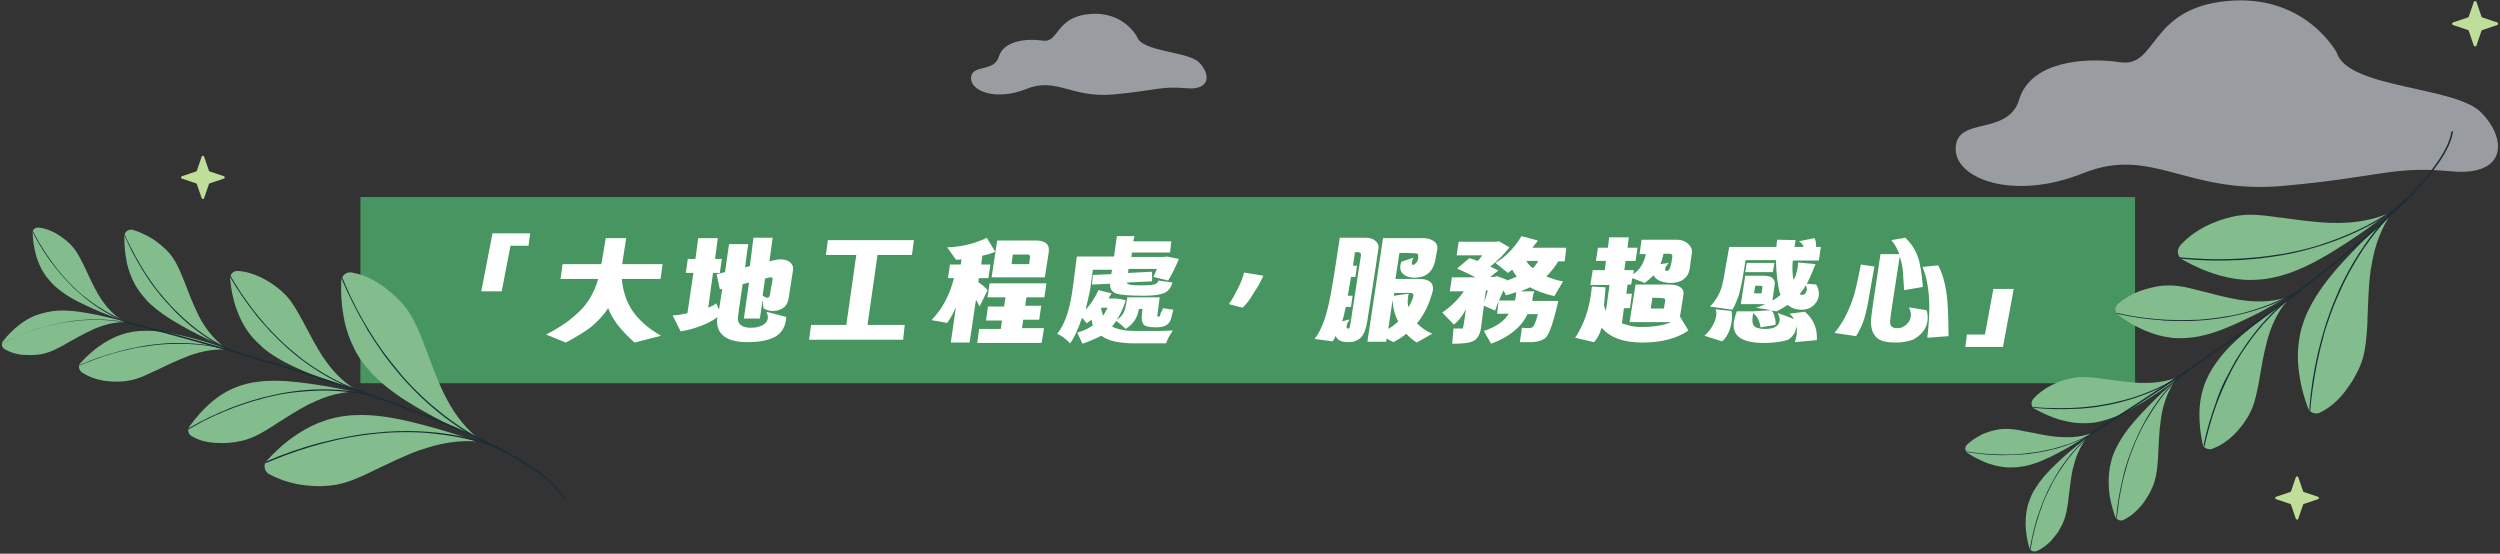 <svg width="1034" height="229" viewBox="0 0 1034 229" fill="none" xmlns="http://www.w3.org/2000/svg">
<rect x="0" y="0" width="1034" height="229" fill="#333333" stroke="none"/>
<path d="M1026.66 7.2L1032.85 9.273C1033.35 9.471 1033.35 10.162 1032.85 10.36L1026.66 12.434C1026.46 12.532 1026.36 12.631 1026.36 12.73L1024.26 18.853C1024.06 19.346 1023.37 19.346 1023.17 18.853L1021.07 12.73C1020.97 12.532 1020.87 12.434 1020.77 12.434L1014.58 10.36C1014.08 10.162 1014.08 9.471 1014.58 9.273L1020.77 7.2C1020.97 7.101 1021.07 7.002 1021.07 6.903L1023.17 0.78C1023.37 0.287 1024.06 0.287 1024.26 0.78L1026.36 6.903C1026.36 7.002 1026.46 7.101 1026.66 7.2Z" fill="#BFDE9A"/>
<path d="M86.713 70.903L92.604 72.878C93.103 73.076 93.103 73.668 92.604 73.866L86.713 75.841C86.513 75.94 86.413 76.038 86.413 76.137L84.416 81.964C84.216 82.458 83.617 82.458 83.418 81.964L81.421 76.137C81.321 75.94 81.221 75.841 81.121 75.841L75.23 73.866C74.731 73.668 74.731 73.076 75.23 72.878L81.121 70.903C81.321 70.805 81.421 70.706 81.421 70.607L83.418 64.781C83.617 64.287 84.216 64.287 84.416 64.781L86.413 70.607C86.413 70.706 86.513 70.805 86.713 70.903Z" fill="#BFDE9A"/>
<path d="M952.857 203.493L958.748 205.468C959.247 205.666 959.247 206.258 958.748 206.456L952.857 208.431C952.657 208.53 952.558 208.628 952.558 208.727L950.561 214.554C950.361 215.047 949.762 215.047 949.562 214.554L947.565 208.727C947.465 208.53 947.365 208.431 947.266 208.431L941.374 206.456C940.875 206.258 940.875 205.666 941.374 205.468L947.266 203.493C947.465 203.394 947.565 203.296 947.565 203.197L949.562 197.37C949.762 196.877 950.361 196.877 950.561 197.37L952.558 203.197C952.558 203.296 952.657 203.394 952.857 203.493Z" fill="#BFDE9A"/>
<rect width="734" height="77" transform="translate(149.062 81.5)" fill="#479560"/>
<g clip-path="url(#clip0_593_225)">
<path d="M207.504 120.496H199.062L203.697 96.5H219.257L218.595 101.63H211.146L207.504 120.496Z" fill="white"/>
<path d="M233.991 141.678L225.88 138.368C230.68 135.886 234.488 133.403 237.302 130.921C240.281 128.439 242.433 125.956 243.923 123.474C245.413 120.991 246.572 118.344 247.399 115.365H231.839L232.667 109.241H248.724L250.545 98.484H258.987L257.332 109.241H274.051L273.223 115.365H257.166C257.663 120.495 259.152 124.963 261.635 128.604C264.119 132.245 267.926 135.72 273.388 138.865L262.463 141.678C259.484 139.03 257.166 136.548 255.345 134.231C253.69 131.914 252.366 129.763 251.538 127.446C250.048 129.763 247.896 132.245 245.248 134.562C242.599 136.879 238.626 139.196 233.991 141.678Z" fill="white"/>
<path d="M309.143 141.514C300.866 141.514 296.562 138.535 296.562 132.743C296.562 132.412 296.562 131.915 296.727 131.088C295.238 132.412 292.755 133.736 289.609 134.894C286.464 136.053 283.816 136.715 281.498 137.046L278.188 130.426C279.843 130.426 281.829 130.095 284.312 129.598L286.795 112.884H283.65L284.478 107.091H287.623L288.782 98.486H296.893L295.734 107.091H298.548L297.721 112.884H294.907L292.92 127.282C294.41 126.62 295.569 126.123 296.231 125.461L297.39 128.109L298.714 119.503L297.721 119.669L296.396 113.38L299.873 112.553L301.528 100.968H309.474L308.149 110.567L310.136 110.07L311.626 98.32H319.571L318.247 108.084C320.399 107.588 321.723 107.257 322.551 107.257C324.206 107.257 325.696 107.588 326.689 108.415C327.517 109.077 328.014 109.905 328.014 110.898V111.56L326.193 123.31C325.862 125.13 325.2 126.454 324.041 127.282C322.882 128.109 321.392 128.606 319.902 128.606C318.247 128.606 316.923 128.275 315.764 127.447L315.433 123.972L314.274 131.75H307.653L309.805 116.856L307.156 117.517C305.832 126.454 305.17 131.088 305.17 131.584C305.17 134.232 306.991 135.556 310.632 135.556C312.619 135.556 314.109 135.225 315.598 134.398C316.923 133.57 317.585 132.577 317.585 131.253C317.585 130.591 317.419 129.764 316.923 128.937L325.2 131.088C325.034 134.563 323.71 137.211 321.061 139.032C318.247 140.687 314.44 141.514 309.143 141.514ZM317.419 123.144C317.916 123.144 318.247 122.813 318.413 121.986C319.24 117.517 319.571 115.201 319.571 115.201C319.571 114.87 319.24 114.704 318.744 114.704H318.413L316.426 115.201L315.433 122.317C316.261 122.813 316.923 123.144 317.419 123.144Z" fill="white"/>
<path d="M373.536 140.52H334.635L335.463 134.397H350.03L354.168 105.436H341.588L342.415 99.312H378.005L377.178 105.436H362.942L358.803 134.397H374.198L373.536 140.52Z" fill="white"/>
<path d="M401.016 141.679H393.236L395.388 126.951C394.394 129.267 393.236 131.584 391.746 133.57L385.29 132.412C387.608 129.929 389.594 127.282 391.084 124.303C392.574 121.489 393.732 118.345 394.56 115.035H392.077L392.905 109.408H397.374L397.705 107.257C396.878 107.422 396.05 107.422 395.388 107.422L391.746 102.292H392.077C393.401 102.292 395.057 102.127 397.043 101.796C399.195 101.465 401.347 100.968 403.333 100.306C405.32 99.644 406.975 98.982 408.134 98.32L411.61 104.113C410.617 104.609 408.796 105.271 406.313 105.767L405.816 109.408H409.624L408.796 115.035H404.823L404.658 116.69C405.816 117.517 407.141 118.51 408.465 120L405.154 126.785C404.658 125.792 404.161 124.799 403.664 123.972L401.016 141.679ZM430.812 141.845H404.161L404.989 136.053H413.928L414.424 132.577H407.803L408.631 126.785H415.252L415.914 122.979H408.465L409.293 117.187H432.799L431.971 122.979H424.522L424.025 126.454H430.647L429.819 132.246H423.198L422.701 135.722H431.805L430.812 141.845ZM432.137 114.704H410.12L412.438 99.479H428.329C430.15 99.479 431.64 99.81 432.468 100.472C433.461 101.134 433.792 102.127 433.792 103.12C433.957 103.616 433.295 107.422 432.137 114.704ZM425.681 109.077L426.012 106.264V106.098C426.012 105.767 425.846 105.602 425.681 105.437C425.515 105.271 425.184 105.271 424.687 105.271H418.894L418.397 109.243H425.681V109.077Z" fill="white"/>
<path d="M447.695 142.178L445.543 137.544C448.026 136.882 450.178 135.889 451.999 134.565C451.834 134.234 451.668 133.572 451.503 132.248C450.841 132.579 450.178 133.241 449.516 133.738C449.516 133.738 448.854 132.91 447.53 131.421C445.874 136.22 444.219 139.861 442.564 142.012C441.074 140.357 439.419 139.033 437.267 138.04C440.081 134.565 442.067 129.269 443.226 122.153C443.557 120.498 444.219 115.037 445.378 106.1H460.773L461.931 97.66H469.215L468.718 99.812H484.444L483.948 104.445H468.222L467.891 106.266H481.299L482.623 106.1L487.589 107.093C486.1 110.734 484.61 113.713 483.12 116.03L476.995 114.54C477.326 114.044 477.823 112.886 478.485 111.231H466.732L466.566 112.886L476.498 112.389V116.361L466.07 116.857C466.07 117.685 467.725 118.016 471.201 118.016C474.843 118.016 476.995 117.85 477.823 117.519C478.485 117.188 478.981 116.692 479.147 116.03L484.941 116.857C484.279 119.009 483.285 120.333 481.63 121.16C480.14 121.822 477.326 122.319 473.519 122.319C466.897 122.319 462.759 121.988 461.104 121.16C459.779 120.498 459.117 119.34 459.117 117.519V117.354L451.668 117.685L451.999 113.713L459.614 113.382L459.945 111.562H451.999C451.337 116.361 451.006 119.34 450.675 120.829L449.02 128.111C451.006 125.959 452.827 123.312 454.317 120.002L459.779 121.326C459.117 122.319 458.621 122.981 458.621 123.477H461.931L465.573 124.139C464.414 128.276 462.428 131.917 459.945 135.062C461.435 135.889 463.421 136.386 465.904 136.717C466.897 136.882 470.208 136.882 475.671 136.882C477.823 136.882 480.968 136.882 485.106 136.717C483.948 138.371 482.954 140.026 482.292 142.012H469.38C462.925 142.012 458.455 141.019 455.475 138.868C453.158 140.026 450.675 141.185 447.695 142.178ZM456.303 130.593L458.124 127.283H455.475C455.475 127.614 455.475 127.945 455.475 127.945C455.807 129.435 456.138 130.262 456.303 130.593ZM465.573 136.055C464.249 134.731 462.925 133.572 461.435 132.579C462.925 131.752 464.083 130.593 464.745 129.269C465.242 128.276 465.739 126.29 466.235 122.981H479.644L478.65 130.759C478.65 130.924 478.816 130.924 479.313 130.924C479.644 130.924 479.809 130.759 479.809 130.428C479.975 129.766 480.14 129.104 480.471 128.773C480.802 127.945 480.968 127.614 480.968 127.449L485.272 128.111C484.61 130.759 484.279 132.414 483.782 133.076C482.954 134.565 481.133 135.393 478.154 135.393C475.505 135.393 473.684 135.062 473.022 134.234C472.526 133.572 472.195 132.745 472.195 131.586C472.195 131.09 472.36 129.766 472.526 127.78H471.036C470.539 131.421 468.553 134.234 465.573 136.055Z" fill="white"/>
<path d="M513.91 127.282L508.282 125.793C509.772 123.641 510.931 121.49 512.09 119.173C513.248 116.856 514.076 114.705 514.573 112.719L522.518 114.043C521.691 116.029 520.366 118.511 518.545 121.159C516.89 123.972 515.4 125.958 513.91 127.282Z" fill="white"/>
<path d="M557.776 141.514C554.796 141.514 552.975 140.687 552.478 138.866C552.147 139.528 551.816 140.356 551.154 141.183L543.705 140.19C545.526 137.873 547.181 134.563 548.506 129.929C549.83 125.461 550.989 118.841 552.313 110.236L554.134 98.32H564.563C566.383 98.32 567.708 98.651 568.701 99.479C569.694 100.306 570.191 101.134 570.191 102.292C570.191 102.458 568.701 112.553 565.556 132.577C565.059 135.722 564.231 138.039 563.073 139.363C561.914 140.687 560.093 141.514 557.776 141.514ZM557.776 135.887C557.941 135.887 558.107 135.887 558.107 135.722C558.107 135.722 558.272 135.391 558.272 135.06C558.438 134.729 558.438 134.232 558.603 133.57L558.934 131.419L562.907 105.437V105.271C562.907 104.94 562.742 104.775 562.576 104.609C562.245 104.444 562.079 104.278 561.583 104.278H560.424L559.596 109.905H561.252L560.59 114.539H558.769C558.272 117.187 557.941 119.834 557.445 122.317H559.431L558.769 126.951H556.617C556.12 129.433 555.624 131.419 555.127 132.908L558.272 132.081C557.279 133.405 556.948 134.398 556.948 135.06C556.782 135.556 557.113 135.887 557.776 135.887ZM576.316 141.514L573.501 140.025L573.336 141.348H565.556L572.012 98.486H588.565C590.22 98.486 591.71 98.817 592.869 99.644C594.028 100.306 594.524 101.299 594.524 102.623C594.524 102.954 594.193 104.444 593.697 107.257C593.2 110.07 592.041 112.056 590.552 113.215C589.062 114.373 587.075 114.87 585.089 114.87C583.434 114.87 581.944 114.539 580.785 113.711C579.626 112.884 579.13 111.891 579.13 110.567C579.13 109.739 579.295 109.077 579.626 108.25L584.592 106.595C584.096 107.588 583.93 108.415 583.93 108.912C583.93 109.243 584.096 109.574 584.427 109.574C584.758 109.574 585.254 109.243 585.751 108.746C586.248 108.25 586.413 107.588 586.579 106.595V105.602C586.579 105.271 586.413 105.106 586.248 104.94C586.082 104.775 583.599 104.609 578.799 104.609L577.143 115.366H587.241C588.896 115.366 590.22 115.697 591.214 116.359C592.207 117.021 592.704 118.014 592.704 119.172C592.704 119.503 592.704 120 592.538 120.496C591.214 125.627 589.062 130.095 586.082 133.736C587.903 135.556 590.055 137.046 592.372 138.039L585.917 141.679C584.261 140.521 582.771 139.363 581.613 138.039C580.288 139.197 578.467 140.356 576.316 141.514ZM574.164 136.053C575.653 135.225 576.978 134.232 578.302 132.908C576.812 130.26 576.15 127.282 575.984 124.137L574.164 136.053ZM582.606 127.116C583.93 124.634 584.592 122.979 584.592 122.151C584.592 121.489 584.096 121.158 583.268 121.158H576.647L576.481 122.317L582.606 121.489C582.44 122.482 582.275 123.31 582.275 123.972C582.109 124.965 582.275 125.958 582.606 127.116Z" fill="white"/>
<path d="M616.708 142.178L613.729 136.882C618.695 135.227 622.171 132.91 623.992 129.766H619.192L619.854 124.47C619.026 126.621 618.529 127.945 618.364 128.442L613.729 126.456L612.57 135.393C612.239 138.206 611.08 140.192 609.425 141.019C607.935 141.847 604.955 142.178 600.652 142.178L601.148 135.889C601.314 135.889 602.638 135.889 604.955 135.889C605.121 135.889 605.618 133.241 606.28 127.945C604.79 130.759 603.135 132.91 601.314 134.234L596.513 129.269C600.155 126.787 603.135 123.808 605.452 120.498H599.658L600.486 114.706H610.253C608.432 113.713 605.949 112.555 602.638 111.065L607.77 106.762C609.425 107.259 610.253 107.59 610.253 107.59C610.584 107.755 610.915 107.755 611.08 107.921C611.411 107.755 611.742 107.424 612.073 106.928C612.405 106.431 612.736 106.1 613.067 105.604H602.472L603.3 99.977H618.86L620.019 99.812L624.323 102.294C622.171 105.107 619.523 107.755 616.377 110.238L618.033 111.065L619.688 111.893L616.377 114.54H618.033L619.192 114.209L623.164 115.699L622.999 116.03C623.826 115.864 625.316 115.368 627.303 114.375C626.972 114.044 626.31 113.051 625.482 111.562L623.661 112.886L618.529 108.748C622.668 106.266 626.31 102.625 629.289 97.66L636.076 99.481C635.911 99.812 635.579 100.143 635.248 100.639L635.083 100.805C634.586 101.301 634.09 101.963 633.924 102.459H647.829L647.167 108.086H644.518C643.194 110.238 641.539 112.389 639.552 114.375C642.366 115.368 644.684 116.195 646.505 116.361L642.863 122.484C638.559 121.491 635.248 120.167 632.765 118.843C631.607 119.34 630.282 120.002 628.958 120.498H634.586C634.255 121.16 633.924 122.484 633.759 124.47H644.518C642.532 133.241 640.711 138.371 639.387 139.53C638.559 140.523 637.069 141.019 635.248 141.35C634.421 141.516 632.931 141.516 631.11 141.516H628.627L629.455 135.558C630.282 135.558 631.11 135.724 632.103 135.724C632.931 135.724 633.593 135.558 633.924 135.227C634.586 134.731 635.248 132.91 636.076 129.931H631.772C629.289 135.227 624.323 139.364 616.708 142.178ZM613.894 124.967C614.391 123.477 614.888 121.988 615.384 120.167H614.557L613.894 124.967ZM626.641 124.139C626.806 123.643 626.972 122.484 627.137 120.829C625.647 121.326 624.323 121.822 622.833 122.153C622.502 121.326 622.171 120.664 621.84 120.167C620.681 122.484 620.185 123.808 620.019 124.305H626.641V124.139ZM634.09 110.9C634.421 110.569 635.248 109.576 636.242 107.921H631.276C631.938 109.079 632.765 110.072 634.09 110.9Z" fill="white"/>
<path d="M679.444 141.681C675.471 141.681 672.161 141.184 669.347 140.191C666.532 139.199 664.215 137.544 662.394 135.558C661.732 138.04 660.739 140.026 659.249 141.515L651.469 139.695C653.29 137.047 654.779 133.903 655.938 130.593C657.097 127.283 657.925 123.311 658.421 118.512L664.049 118.843C663.884 120.332 663.884 121.822 663.718 122.98C663.553 124.139 663.553 125.297 663.387 126.29C663.553 127.118 663.884 127.779 664.215 128.607L665.705 117.85H657.759L658.752 111.727H663.718L664.215 107.92H660.077L660.904 102.459H665.043L665.539 98.156H673.651L673.154 102.459H677.292L676.465 107.92H672.326L671.83 111.727H675.802L675.471 113.382C676.796 112.554 677.954 111.396 678.782 110.072C679.61 108.748 680.272 107.093 680.769 105.107H678.12L678.948 99.149H693.68C695.336 99.149 696.825 99.646 697.984 100.639C699.143 101.632 699.805 102.79 699.805 103.949V104.445L698.812 111.396C698.481 113.216 697.653 114.54 696.329 115.533C695.005 116.526 693.184 117.022 691.032 117.022C689.376 117.022 687.887 116.691 686.562 116.195C685.403 115.699 684.41 114.871 683.914 113.878C682.755 115.037 681.596 116.029 680.272 117.022L675.14 115.037L674.644 117.684H673.154L672.657 121.491H674.975L674.147 127.449H671.664L670.836 133.737C672.161 134.234 673.65 134.565 674.975 134.896C676.465 135.227 677.789 135.227 679.113 135.227C684.079 135.227 688.052 134.565 691.197 133.241H673.982L676.465 117.684H690.37C692.356 117.684 693.846 118.015 694.839 118.677C695.832 119.339 696.329 120.167 696.329 121.325C696.329 121.656 695.832 124.801 694.839 130.924L698.315 136.716C696.163 138.206 693.349 139.529 690.204 140.357C687.224 141.184 683.583 141.681 679.444 141.681ZM688.218 127.614L688.714 124.304V124.139C688.714 123.808 688.549 123.642 688.383 123.477C688.218 123.311 686.397 123.146 683.417 123.146L682.755 127.614H688.218ZM689.376 112.058C689.873 112.058 690.204 111.727 690.535 111.23C690.866 110.734 691.032 109.741 691.363 108.251L691.694 105.934C691.694 105.272 691.363 104.941 690.535 104.941H688.052C687.555 106.762 687.224 108.251 686.728 109.244L690.204 108.748C689.707 109.244 689.376 109.741 689.045 110.237C688.714 110.734 688.714 111.065 688.714 111.396C688.714 111.561 688.714 111.727 688.88 111.892C689.045 112.058 689.211 112.058 689.376 112.058Z" fill="white"/>
<path d="M712.222 141.182L704.938 138.865C706.262 137.706 707.421 136.382 708.414 134.562C709.407 132.741 709.904 131.086 709.904 129.597C709.904 129.101 709.738 128.439 709.573 127.942L716.029 128.604C716.36 129.101 716.36 129.928 716.36 130.921C716.36 132.741 716.029 134.727 715.201 136.879C714.373 138.865 713.38 140.354 712.222 141.182ZM729.437 141.844C721.16 141.844 717.022 139.361 717.022 134.562C717.022 133.072 717.519 131.086 718.346 128.77H725.133L732.748 128.273L726.292 127.28C727.451 126.949 728.775 126.453 730.099 125.791H720.002L721.823 114.041H729.437C731.093 114.041 732.251 114.372 732.913 114.868C733.741 115.53 734.072 116.192 734.072 117.185C734.072 117.351 733.741 119.667 733.079 124.301C734.403 123.639 735.396 122.812 736.39 121.984C735.728 120.164 735.396 117.847 735.065 115.365C734.734 112.717 734.569 110.234 734.569 107.586H721.988L720.995 113.544C720.498 116.854 719.836 119.502 719.34 121.488C718.843 123.474 717.85 125.625 716.525 128.108L707.255 126.784C708.745 125.294 709.738 123.805 710.566 122.315C711.394 120.826 711.89 119.502 712.222 118.178C712.553 116.854 713.049 114.868 713.38 112.386L715.201 102.125H722.816H734.734C734.734 101.132 734.9 100.139 735.065 99.146L742.68 99.312L742.183 102.125H745.991C745.66 101.132 744.998 100.305 744.004 99.808L750.46 98.484C750.957 99.312 751.122 100.305 751.122 101.132V102.125H753.109L752.281 107.752H741.521C741.356 109.076 741.356 110.069 741.356 110.731C741.356 112.717 741.521 114.372 741.852 115.861C743.011 113.544 743.673 111.062 743.673 108.579L750.957 109.241C750.626 110.069 750.129 110.896 749.798 111.889C748.97 114.041 748.143 115.861 747.315 117.351L751.122 117.682C751.95 118.84 752.281 120.164 752.281 121.488C752.281 123.308 751.619 124.798 750.295 126.122C748.97 127.446 747.149 128.108 744.832 128.108C744.004 128.108 743.011 127.942 742.018 127.611C741.025 127.28 740.197 126.784 739.369 126.122C738.045 126.949 736.555 127.942 734.734 128.77L732.748 128.439C733.244 128.935 733.576 129.763 733.907 130.756C734.238 131.914 734.403 132.741 734.403 133.569C734.403 133.9 734.403 134.065 734.238 134.396L728.113 135.389C728.113 134.562 727.782 133.403 727.285 132.245C726.789 131.086 725.961 130.094 725.133 129.597C724.802 131.086 724.802 132.079 724.802 132.576C724.802 133.9 725.133 134.727 725.961 135.224C726.789 135.72 728.113 136.051 729.934 136.051C732.086 136.051 733.576 135.72 734.569 135.058C735.562 134.396 736.059 133.403 736.059 132.245C736.059 131.252 735.728 130.425 735.231 129.432L742.018 131.914C741.521 131.086 740.859 130.259 740.031 129.763L746.487 128.935C749.798 131.748 751.453 135.224 751.453 139.361C751.453 139.858 751.453 140.354 751.453 140.685L742.349 141.513C742.846 140.023 743.177 138.534 743.177 136.879C743.177 136.382 743.177 135.72 743.011 134.727C742.846 137.21 741.687 139.03 739.866 140.354C737.88 141.182 734.403 141.844 729.437 141.844ZM733.245 112.551H721.823L722.485 108.745H733.907L733.245 112.551ZM728.61 121.322L728.941 118.675C728.941 118.509 728.941 118.344 728.775 118.344C728.61 118.344 728.444 118.178 728.278 118.178H725.961L725.464 121.322H728.61ZM745.329 121.984C745.825 121.984 746.322 121.819 746.653 121.322C746.984 120.826 747.315 120.329 747.315 119.667C747.315 119.171 747.149 118.509 746.818 118.013C746.156 119.336 745.329 120.495 744.335 121.653C744.666 121.819 744.998 121.984 745.329 121.984Z" fill="white"/>
<path d="M767.674 139.032L758.735 137.708C761.052 134.894 762.873 131.915 764.198 128.937C765.522 125.958 766.681 122.979 767.343 120.165C768.005 117.352 768.833 113.711 769.66 109.408L775.288 110.236C774.957 111.725 774.626 114.042 773.964 117.517C773.136 122.317 772.474 126.289 771.647 129.598C770.984 132.743 769.66 135.887 767.674 139.032ZM784.393 141.679C782.075 141.679 780.089 141.514 778.599 141.017C777.109 140.521 775.951 139.694 775.123 138.37C774.295 137.046 773.799 135.225 773.799 132.908C773.799 131.584 775.123 122.317 777.771 105.106H785.552C784.724 102.789 783.565 100.803 782.241 99.313L788.035 98.32C789.855 100.141 791.345 101.961 792.173 103.782C793.166 105.767 793.828 107.753 794.159 109.905C794.656 112.056 794.987 115.035 795.318 118.676L787.538 120C787.372 116.856 787.207 114.208 787.041 112.222C786.876 110.07 786.379 108.084 785.717 106.098C783.069 122.979 781.744 131.915 781.744 132.743C781.744 133.901 781.91 134.729 782.406 135.06C782.903 135.556 783.565 135.722 784.724 135.722C785.717 135.722 786.545 135.556 787.372 135.06C788.2 134.563 788.862 133.901 789.524 133.074C790.021 132.246 790.352 131.253 790.352 130.26C790.352 129.267 790.021 128.109 789.524 127.116L796.808 128.275C797.139 129.267 797.305 130.26 797.305 131.419C797.305 133.239 796.808 135.06 795.649 136.715C794.49 138.37 793.001 139.528 791.18 140.521C789.028 141.183 786.876 141.679 784.393 141.679ZM797.139 139.694C797.636 135.225 797.967 131.253 797.967 127.447C797.967 120.496 796.974 114.704 795.153 110.401L801.608 109.739C802.933 112.056 803.76 114.704 804.423 117.683C805.085 120.662 805.416 123.641 805.581 126.62C805.747 129.598 805.912 133.405 805.912 138.039V139.032L797.139 139.694Z" fill="white"/>
<path d="M828.426 143.5H812.865L813.527 138.37H820.977L824.453 119.504H832.895L828.426 143.5Z" fill="white"/>
</g>
<g opacity="0.6">
<path d="M966.474 21.786C966.474 21.786 953.574 -2.644 921.074 0.422C888.574 3.488 892.374 28.017 876.974 25.742C861.474 23.467 839.774 25.742 835.174 41.072C830.574 56.402 809.574 47.995 808.874 60.952C808.074 74.007 832.874 83.205 861.574 71.633C890.274 60.16 904.174 80.535 944.474 76.875C984.774 73.216 989.774 68.567 1013.57 70.842C1037.37 73.117 1036.87 56.996 1025.97 46.314C1015.07 35.632 971.174 36.621 966.474 21.786Z" fill="#DEE3EB"/>
</g>
<path d="M123.142 200.276C123.341 200.276 123.541 200.375 123.741 200.375C125.538 200.671 127.335 200.868 129.133 200.967C130.231 201.066 131.329 201.066 132.527 201.066C132.727 201.066 133.027 201.066 133.226 201.066C135.423 200.967 137.52 200.77 139.617 200.375C144.01 199.486 148.104 197.708 152.098 195.832C152.697 195.536 153.296 195.239 153.895 194.943C154.195 194.844 154.494 194.647 154.894 194.449C160.985 191.585 167.075 188.524 173.366 186.253C173.566 186.154 173.765 186.055 173.965 186.055C174.065 186.055 174.264 185.956 174.364 185.956C181.454 183.488 188.643 182.105 196.131 182.5C196.431 182.5 196.83 182.5 197.13 182.599C196.032 182.204 194.833 181.809 193.735 181.414C186.346 178.846 178.857 176.674 171.269 174.797C163.181 172.822 154.794 171.242 146.506 171.736C146.207 171.736 145.907 171.736 145.608 171.736C143.311 171.933 141.015 172.23 138.718 172.723C137.52 173.02 136.322 173.316 135.124 173.711C134.924 173.81 134.724 173.81 134.524 173.908C130.63 175.192 126.836 177.069 123.341 179.34C123.142 179.439 122.942 179.636 122.742 179.735C118.249 182.698 114.155 186.352 110.461 190.4C110.261 190.598 110.061 190.894 109.862 191.19C109.762 191.388 109.662 191.684 109.562 191.882C109.163 193.264 109.662 194.844 110.86 195.832C110.96 195.832 110.96 195.931 111.06 195.931C111.16 196.029 111.26 196.029 111.359 196.128C115.054 198.103 119.048 199.486 123.142 200.276Z" fill="#83BD8E"/>
<path d="M109.86 191.585C112.456 190.499 115.053 189.413 117.748 188.425C118.148 188.228 118.647 188.129 119.046 187.931C125.836 185.463 132.526 183.487 139.216 182.006C139.615 181.907 140.015 181.809 140.414 181.71C143.41 181.117 146.405 180.525 149.401 180.13C149.7 180.13 149.9 180.031 150.199 180.031C152.097 179.735 153.994 179.537 155.891 179.34C159.785 178.945 163.579 178.747 167.374 178.747C167.673 178.747 167.973 178.747 168.272 178.747C171.967 178.747 175.761 178.945 179.355 179.34C179.555 179.34 179.855 179.34 180.054 179.438C185.546 180.031 190.938 180.92 196.13 182.302C199.425 183.092 202.62 184.08 205.716 185.265C205.815 185.265 206.015 185.265 206.115 185.067C206.115 184.969 206.115 184.771 205.915 184.672C202.021 183.29 197.927 182.105 193.734 181.117C182.95 178.648 171.567 177.76 159.885 178.55C159.485 178.55 159.186 178.55 158.786 178.648C157.788 178.747 156.789 178.846 155.691 178.945C152.097 179.241 148.502 179.735 144.907 180.426C144.708 180.426 144.408 180.525 144.208 180.525C140.514 181.216 136.82 182.006 133.025 182.994C132.726 183.092 132.426 183.191 132.127 183.191C124.738 185.166 117.349 187.734 109.96 190.894C109.96 191.092 109.86 191.388 109.86 191.585Z" fill="#1A2D36"/>
<path d="M157.089 117.518C157.289 117.616 157.388 117.715 157.588 117.814C159.086 118.801 160.484 119.986 161.882 121.171C162.68 121.863 163.579 122.653 164.378 123.443C164.578 123.64 164.677 123.739 164.877 123.937C166.375 125.418 167.773 127.097 168.971 128.874C171.467 132.528 173.165 136.676 174.762 140.725C174.962 141.318 175.261 142.009 175.461 142.601C175.561 142.898 175.661 143.293 175.861 143.589C178.257 149.909 180.454 156.229 183.349 162.254C183.449 162.451 183.549 162.649 183.649 162.846C183.749 162.945 183.749 163.044 183.848 163.241C187.143 169.956 191.337 175.882 197.028 180.721C197.328 180.918 197.528 181.116 197.827 181.412C196.729 180.918 195.631 180.424 194.532 179.931C187.443 176.672 180.454 173.117 173.764 169.265C166.574 165.117 159.485 160.476 153.794 154.452C153.594 154.254 153.394 154.057 153.195 153.761C151.597 152.082 150.199 150.205 148.901 148.329C148.202 147.341 147.603 146.255 147.004 145.169C146.904 144.971 146.804 144.774 146.705 144.576C144.807 140.922 143.41 137.071 142.511 133.022C142.411 132.825 142.411 132.627 142.411 132.331C141.313 127.097 140.913 121.665 141.113 116.234C141.113 115.937 141.213 115.542 141.313 115.246C141.413 115.049 141.512 114.752 141.612 114.555C142.311 113.271 143.709 112.481 145.307 112.679C145.406 112.679 145.406 112.679 145.506 112.679C145.606 112.679 145.706 112.679 145.806 112.777C149.7 113.469 153.594 115.147 157.089 117.518Z" fill="#83BD8E"/>
<path d="M141.412 114.457C142.51 117.025 143.608 119.592 144.806 122.16C145.006 122.555 145.206 123.049 145.406 123.444C148.501 129.863 151.996 135.887 155.79 141.615C155.99 141.911 156.189 142.306 156.489 142.602C158.186 145.17 159.984 147.54 161.881 149.91C162.08 150.108 162.18 150.305 162.38 150.503C163.578 151.984 164.776 153.465 165.975 154.947C168.471 157.909 171.167 160.674 173.863 163.242C174.062 163.439 174.262 163.637 174.462 163.834C177.158 166.402 179.953 168.772 182.849 171.044C183.049 171.241 183.248 171.34 183.448 171.537C187.841 174.895 192.335 177.956 197.028 180.623C199.923 182.302 202.919 183.783 205.914 185.067C206.014 185.166 206.114 185.264 206.014 185.462C205.914 185.561 205.814 185.659 205.615 185.561C201.82 183.882 198.026 181.907 194.432 179.734C185.046 174.105 176.159 166.896 168.271 158.304C168.071 158.008 167.772 157.81 167.572 157.514C166.873 156.724 166.174 156.033 165.575 155.243C163.279 152.576 160.982 149.713 158.785 146.75C158.685 146.552 158.486 146.355 158.386 146.157C156.189 143.096 154.092 139.936 152.095 136.677C151.896 136.381 151.796 136.183 151.696 135.887C147.802 129.369 144.307 122.456 141.212 115.148C141.212 114.951 141.312 114.753 141.412 114.457Z" fill="#1A2D36"/>
<path d="M89.294 183.188C89.494 183.188 89.594 183.188 89.793 183.188C91.291 183.287 92.689 183.287 94.187 183.188C95.085 183.089 95.984 182.991 96.883 182.892C97.082 182.892 97.282 182.793 97.482 182.793C99.179 182.497 100.877 182.201 102.474 181.608C105.869 180.522 108.964 178.645 111.96 176.769C112.459 176.473 112.858 176.177 113.358 175.88C113.557 175.782 113.857 175.584 114.057 175.386C118.65 172.523 123.143 169.56 127.936 167.091C128.135 166.992 128.235 166.894 128.435 166.894C128.535 166.894 128.635 166.795 128.735 166.795C134.126 164.128 139.618 162.351 145.609 162.055C145.909 162.055 146.108 162.055 146.408 162.055C145.509 161.857 144.511 161.66 143.612 161.462C137.521 160.08 131.331 159.092 125.14 158.302C118.55 157.512 111.76 157.018 105.27 158.104C105.07 158.104 104.771 158.203 104.571 158.203C102.774 158.499 100.976 158.993 99.179 159.586C98.281 159.882 97.382 160.277 96.383 160.672C96.184 160.771 96.084 160.771 95.884 160.87C92.889 162.252 90.093 164.128 87.597 166.202C87.497 166.301 87.297 166.4 87.197 166.597C83.902 169.362 81.007 172.72 78.51 176.177C78.311 176.374 78.211 176.67 78.111 176.868C78.011 177.065 78.011 177.263 77.911 177.46C77.712 178.645 78.211 179.83 79.309 180.423C79.309 180.423 79.409 180.522 79.509 180.522C79.609 180.522 79.709 180.62 79.709 180.62C82.604 182.299 85.899 182.991 89.294 183.188Z" fill="#83BD8E"/>
<path d="M77.81 177.658C79.807 176.572 81.704 175.485 83.701 174.399C84 174.202 84.4 174.103 84.699 173.905C89.791 171.338 94.984 169.165 100.176 167.388C100.475 167.289 100.775 167.19 101.074 167.091C103.371 166.301 105.767 165.61 108.064 165.017C108.264 164.919 108.463 164.919 108.663 164.82C110.161 164.425 111.658 164.03 113.156 163.734C116.152 163.042 119.247 162.549 122.242 162.252C122.442 162.252 122.742 162.153 122.941 162.153C125.937 161.857 128.832 161.66 131.828 161.561C132.028 161.561 132.227 161.561 132.427 161.561C136.82 161.462 141.214 161.758 145.507 162.351C148.203 162.746 150.799 163.141 153.395 163.734C153.495 163.734 153.595 163.734 153.695 163.536C153.695 163.437 153.695 163.339 153.495 163.24C150.3 162.45 146.905 161.956 143.51 161.561C134.724 160.573 125.637 160.968 116.451 162.647C116.152 162.746 115.852 162.746 115.553 162.845C114.754 163.042 113.955 163.141 113.156 163.339C110.36 163.931 107.565 164.622 104.669 165.511C104.469 165.61 104.27 165.61 104.07 165.709C101.174 166.597 98.279 167.585 95.483 168.671C95.283 168.77 95.084 168.869 94.784 168.968C89.192 171.239 83.501 173.905 77.909 177.164C77.909 177.263 77.909 177.461 77.81 177.658Z" fill="#1A2D36"/>
<path d="M107.965 114.752C108.065 114.851 108.265 114.851 108.365 114.95C109.663 115.641 110.961 116.332 112.159 117.122C112.858 117.616 113.657 118.11 114.356 118.702C114.455 118.801 114.655 118.9 114.755 118.999C116.153 120.085 117.351 121.171 118.549 122.455C120.946 125.122 122.643 128.183 124.341 131.244C124.64 131.738 124.84 132.232 125.139 132.627C125.239 132.824 125.439 133.121 125.539 133.417C128.035 138.157 130.531 142.897 133.427 147.44C133.527 147.539 133.627 147.736 133.726 147.835C133.826 147.934 133.826 148.033 133.926 148.131C137.221 153.069 141.215 157.316 146.208 160.575C146.407 160.673 146.707 160.871 146.906 160.97C146.008 160.673 145.009 160.377 144.111 160.18C138.12 158.303 132.328 156.229 126.537 153.859C120.446 151.292 114.256 148.329 109.163 144.181C108.964 144.083 108.764 143.885 108.664 143.687C107.266 142.502 105.968 141.219 104.67 139.836C104.071 139.046 103.372 138.355 102.873 137.565C102.773 137.466 102.673 137.268 102.573 137.17C100.676 134.503 99.179 131.541 98.08 128.479C97.98 128.282 97.98 128.183 97.88 127.985C96.383 123.936 95.584 119.69 95.185 115.345C95.185 115.049 95.185 114.851 95.185 114.555C95.185 114.357 95.284 114.16 95.384 113.962C95.784 112.876 96.882 112.086 98.08 112.086C98.18 112.086 98.18 112.086 98.28 112.086C98.38 112.086 98.48 112.086 98.579 112.086C101.675 112.283 104.97 113.271 107.965 114.752Z" fill="#83BD8E"/>
<path d="M95.283 113.961C96.381 115.936 97.579 117.812 98.777 119.689C98.977 119.985 99.177 120.281 99.376 120.676C102.572 125.416 105.867 129.86 109.461 133.909C109.661 134.107 109.861 134.403 110.06 134.601C111.658 136.378 113.355 138.156 115.053 139.835C115.153 140.032 115.352 140.131 115.552 140.328C116.65 141.415 117.749 142.402 118.847 143.39C121.144 145.464 123.54 147.34 125.936 149.216C126.136 149.315 126.336 149.513 126.535 149.611C128.932 151.389 131.428 152.969 133.924 154.45C134.124 154.549 134.224 154.648 134.424 154.747C138.218 157.018 142.112 158.894 146.106 160.475C148.602 161.462 151.098 162.351 153.595 163.141C153.694 163.141 153.794 163.338 153.794 163.437C153.794 163.536 153.595 163.635 153.495 163.536C150.3 162.647 147.104 161.462 144.009 160.079C135.921 156.623 128.133 151.784 121.044 145.859C120.844 145.661 120.644 145.464 120.345 145.266C119.746 144.772 119.147 144.18 118.548 143.686C116.451 141.81 114.354 139.736 112.357 137.662C112.257 137.563 112.057 137.366 111.958 137.267C109.961 135.095 107.964 132.823 105.967 130.453C105.867 130.255 105.667 130.058 105.567 129.861C101.773 125.12 98.278 119.985 95.083 114.455C95.083 114.356 95.183 114.158 95.283 113.961Z" fill="#1A2D36"/>
<path d="M42.262 157.316C42.362 157.316 42.561 157.414 42.661 157.414C43.959 157.612 45.257 157.711 46.456 157.809C47.254 157.809 48.053 157.908 48.852 157.809C49.052 157.809 49.151 157.809 49.351 157.809C50.849 157.809 52.347 157.612 53.844 157.316C56.94 156.723 59.835 155.439 62.631 154.057C63.031 153.859 63.53 153.662 63.929 153.464C64.129 153.365 64.428 153.267 64.628 153.168C68.922 151.094 73.215 149.02 77.708 147.341C77.808 147.242 78.008 147.243 78.108 147.144C78.208 147.144 78.307 147.045 78.407 147.045C83.4 145.267 88.492 144.28 93.784 144.576C93.984 144.576 94.283 144.576 94.483 144.576C93.684 144.28 92.885 143.984 92.087 143.687C86.894 141.91 81.602 140.33 76.211 139.046C70.519 137.663 64.528 136.577 58.737 136.873C58.537 136.873 58.338 136.873 58.138 136.873C56.54 136.972 54.843 137.17 53.245 137.565C52.347 137.762 51.548 137.96 50.749 138.256C50.649 138.256 50.45 138.355 50.35 138.355C47.554 139.243 44.958 140.626 42.462 142.206C42.362 142.305 42.162 142.404 42.062 142.502C38.867 144.576 35.971 147.243 33.375 150.008C33.176 150.205 33.076 150.403 32.976 150.6C32.876 150.798 32.776 150.896 32.776 151.094C32.477 152.082 32.876 153.168 33.675 153.859L33.775 153.958C33.875 153.958 33.874 154.057 33.974 154.057C36.471 155.735 39.366 156.822 42.262 157.316Z" fill="#83BD8E"/>
<path d="M32.876 151.192C34.773 150.402 36.57 149.612 38.368 149.019C38.667 148.921 38.967 148.822 39.366 148.624C44.159 146.847 48.852 145.464 53.645 144.477C53.944 144.378 54.244 144.378 54.443 144.279C56.54 143.785 58.737 143.489 60.834 143.193C61.033 143.193 61.233 143.094 61.433 143.094C62.731 142.896 64.129 142.699 65.427 142.6C68.123 142.304 70.918 142.205 73.614 142.205C73.814 142.205 74.014 142.205 74.213 142.205C76.81 142.205 79.506 142.304 82.002 142.6C82.201 142.6 82.301 142.6 82.501 142.6C86.395 142.995 90.189 143.687 93.884 144.575C96.18 145.168 98.477 145.859 100.674 146.649C100.773 146.649 100.873 146.649 100.973 146.55C100.973 146.452 100.973 146.353 100.873 146.353C98.078 145.365 95.282 144.477 92.286 143.884C84.698 142.205 76.61 141.514 68.422 142.008C68.123 142.008 67.923 142.008 67.624 142.106C66.924 142.106 66.226 142.205 65.427 142.304C62.931 142.501 60.334 142.896 57.738 143.39C57.539 143.39 57.439 143.489 57.239 143.489C54.643 143.983 51.947 144.575 49.351 145.267C49.151 145.365 48.952 145.365 48.752 145.464C43.56 146.847 38.368 148.624 33.076 150.896C32.976 150.896 32.876 150.994 32.876 151.192Z" fill="#1A2D36"/>
<path d="M62.633 98.558C62.733 98.657 62.833 98.756 63.032 98.756C64.13 99.447 65.129 100.237 66.127 101.027C66.727 101.521 67.326 102.015 67.925 102.607C68.025 102.706 68.124 102.805 68.324 102.903C69.422 103.99 70.421 105.076 71.32 106.36C73.117 108.927 74.315 111.791 75.513 114.655C75.713 115.05 75.813 115.544 76.013 115.939C76.112 116.136 76.212 116.433 76.312 116.63C78.01 121.074 79.707 125.518 81.804 129.765C81.904 129.863 81.904 130.061 82.004 130.16C82.004 130.258 82.103 130.357 82.103 130.456C84.5 135.097 87.495 139.245 91.589 142.603C91.789 142.8 91.988 142.899 92.188 143.097C91.389 142.8 90.591 142.405 89.892 142.109C84.799 139.936 79.907 137.468 75.114 134.702C70.022 131.838 64.929 128.58 60.836 124.432C60.736 124.333 60.536 124.136 60.436 123.938C59.338 122.753 58.339 121.469 57.341 120.087C56.842 119.395 56.442 118.605 55.943 117.914C55.843 117.815 55.843 117.618 55.743 117.519C54.345 114.951 53.347 112.186 52.648 109.421C52.648 109.224 52.548 109.125 52.548 108.927C51.749 105.273 51.35 101.422 51.45 97.571C51.45 97.373 51.45 97.077 51.55 96.879C51.649 96.682 51.649 96.484 51.749 96.385C52.248 95.497 53.247 94.904 54.345 95.003C54.345 95.003 54.445 95.003 54.545 95.003C54.645 95.003 54.745 95.003 54.745 95.003C57.341 95.793 60.136 96.978 62.633 98.558Z" fill="#83BD8E"/>
<path d="M51.449 96.68C52.247 98.556 53.046 100.334 53.945 102.012C54.144 102.309 54.244 102.605 54.444 102.901C56.74 107.444 59.237 111.69 61.933 115.641C62.132 115.838 62.232 116.134 62.432 116.332C63.63 118.11 64.928 119.788 66.326 121.467C66.426 121.566 66.526 121.763 66.725 121.862C67.524 122.948 68.423 123.936 69.322 124.924C71.119 126.997 73.016 128.874 75.013 130.75C75.213 130.849 75.312 131.046 75.412 131.145C77.309 132.923 79.306 134.602 81.403 136.182C81.503 136.28 81.703 136.379 81.803 136.478C84.898 138.848 88.093 140.922 91.488 142.699C93.585 143.885 95.682 144.872 97.778 145.761C97.878 145.761 97.878 145.958 97.878 146.057C97.878 146.156 97.679 146.156 97.579 146.156C94.883 144.971 92.187 143.687 89.591 142.206C82.901 138.354 76.511 133.318 70.919 127.294C70.719 127.096 70.62 126.899 70.42 126.701C69.921 126.207 69.421 125.615 68.922 125.121C67.225 123.245 65.627 121.27 64.029 119.196C63.93 119.097 63.83 118.9 63.73 118.801C62.132 116.727 60.635 114.456 59.237 112.184C59.137 111.987 59.037 111.789 58.937 111.69C56.141 107.148 53.545 102.309 51.349 97.075C51.349 96.976 51.449 96.778 51.449 96.68Z" fill="#1A2D36"/>
<path d="M42.364 130.75C42.364 130.75 216.501 173.215 233.276 206.396" stroke="#1A2D36" stroke-width="0.644" stroke-miterlimit="10" stroke-linecap="round" stroke-linejoin="round"/>
<path d="M9.113 146.748C9.213 146.748 9.313 146.748 9.513 146.748C10.611 146.847 11.709 146.847 12.708 146.847C13.407 146.847 14.006 146.847 14.705 146.748C14.805 146.748 15.004 146.748 15.104 146.748C16.402 146.649 17.601 146.452 18.898 146.057C21.395 145.366 23.791 144.082 26.088 142.897C26.487 142.699 26.787 142.502 27.086 142.304C27.286 142.205 27.485 142.107 27.585 142.008C31.08 140.033 34.575 138.058 38.269 136.379C38.369 136.28 38.469 136.28 38.669 136.181C38.769 136.181 38.868 136.083 38.868 136.083C42.962 134.305 47.156 133.219 51.649 133.219C51.849 133.219 52.048 133.219 52.248 133.219C51.549 133.021 50.85 132.824 50.151 132.626C45.658 131.441 41.165 130.355 36.572 129.565C31.679 128.676 26.687 128.083 21.794 128.676C21.595 128.676 21.395 128.676 21.295 128.775C19.897 128.972 18.599 129.269 17.201 129.664C16.502 129.861 15.803 130.157 15.104 130.355C15.004 130.355 14.905 130.454 14.705 130.454C12.408 131.342 10.312 132.626 8.315 134.108C8.215 134.206 8.115 134.305 8.015 134.305C5.519 136.28 3.222 138.551 1.225 141.119C1.125 141.317 1.026 141.415 0.926 141.613C0.826 141.712 0.826 141.909 0.826 142.008C0.626 142.897 1.026 143.785 1.724 144.279L1.824 144.378C1.924 144.378 1.924 144.477 2.024 144.477C4.221 145.761 6.617 146.452 9.113 146.748Z" fill="#83BD8E"/>
<path d="M0.825 142.108C2.323 141.318 3.821 140.627 5.318 139.936C5.618 139.837 5.818 139.738 6.117 139.639C10.011 137.96 13.905 136.479 17.8 135.393C17.999 135.294 18.299 135.294 18.498 135.195C20.296 134.702 21.993 134.307 23.791 133.912C23.99 133.912 24.09 133.813 24.29 133.813C25.388 133.615 26.486 133.418 27.685 133.22C29.981 132.825 32.278 132.628 34.474 132.43C34.674 132.43 34.774 132.43 34.974 132.43C37.17 132.331 39.367 132.233 41.564 132.331C41.663 132.331 41.863 132.331 41.963 132.331C45.258 132.43 48.453 132.825 51.648 133.418C53.645 133.813 55.542 134.208 57.44 134.8C57.539 134.8 57.639 134.8 57.639 134.702C57.639 134.603 57.639 134.504 57.54 134.504C55.143 133.813 52.747 133.319 50.251 132.924C43.76 131.936 36.971 131.838 30.081 132.726C29.881 132.726 29.682 132.825 29.482 132.825C28.883 132.924 28.284 133.023 27.685 133.121C25.588 133.418 23.491 133.912 21.294 134.405C21.194 134.405 20.995 134.504 20.895 134.504C18.698 135.097 16.601 135.689 14.405 136.38C14.205 136.479 14.105 136.479 13.905 136.578C9.612 138.059 5.318 139.837 1.125 142.009C0.925 141.812 0.925 142.009 0.825 142.108Z" fill="#1A2D36"/>
<path d="M22.891 96.385C22.991 96.483 23.09 96.483 23.19 96.582C24.089 97.076 24.988 97.668 25.886 98.36C26.386 98.755 26.985 99.15 27.484 99.545C27.584 99.644 27.683 99.742 27.783 99.841C28.782 100.631 29.68 101.619 30.479 102.606C32.177 104.68 33.275 107.05 34.473 109.321C34.673 109.717 34.773 110.013 34.972 110.408C35.072 110.605 35.172 110.803 35.272 111C36.969 114.654 38.567 118.209 40.564 121.666C40.664 121.765 40.664 121.863 40.764 121.962C40.764 122.061 40.864 122.061 40.864 122.16C43.16 125.912 45.856 129.27 49.55 131.838C49.75 131.936 49.85 132.035 50.05 132.233C49.351 132.035 48.652 131.739 48.053 131.541C43.659 129.961 39.466 128.184 35.272 126.209C30.779 124.135 26.385 121.666 22.791 118.407C22.691 118.308 22.491 118.209 22.392 118.012C21.393 117.123 20.494 116.037 19.596 114.951C19.096 114.358 18.697 113.765 18.298 113.173C18.198 113.074 18.198 112.975 18.098 112.877C16.8 110.803 15.801 108.531 15.102 106.26C15.102 106.161 15.003 105.964 15.003 105.865C14.104 102.804 13.605 99.644 13.505 96.385C13.505 96.187 13.505 95.99 13.505 95.792C13.505 95.595 13.605 95.496 13.605 95.397C14.004 94.607 14.803 94.113 15.702 94.113H15.801C15.901 94.113 15.901 94.113 16.001 94.113C18.298 94.311 20.694 95.2 22.891 96.385Z" fill="#83BD8E"/>
<path d="M13.405 95.297C14.204 96.778 15.003 98.26 15.802 99.642C15.902 99.84 16.101 100.136 16.201 100.333C18.398 103.987 20.695 107.444 23.191 110.604C23.291 110.801 23.49 110.999 23.59 111.196C24.689 112.579 25.887 113.961 27.085 115.245C27.185 115.344 27.285 115.443 27.384 115.64C28.183 116.43 28.982 117.319 29.781 118.109C31.378 119.689 33.076 121.269 34.873 122.652C34.973 122.751 35.173 122.849 35.273 122.948C36.97 124.331 38.767 125.615 40.565 126.8C40.664 126.898 40.764 126.997 40.964 126.997C43.66 128.775 46.555 130.355 49.451 131.737C51.248 132.527 53.046 133.317 54.943 134.009C55.043 134.009 55.043 134.107 55.043 134.206C55.043 134.305 54.943 134.305 54.843 134.305C52.546 133.515 50.25 132.527 47.953 131.441C42.062 128.577 36.471 124.726 31.478 119.986C31.279 119.887 31.179 119.689 30.979 119.591C30.58 119.196 30.08 118.801 29.681 118.307C28.183 116.825 26.686 115.245 25.288 113.567C25.188 113.468 25.088 113.369 24.988 113.27C23.59 111.591 22.192 109.814 20.794 107.937C20.695 107.839 20.595 107.641 20.495 107.542C17.899 103.889 15.502 99.938 13.306 95.692C13.306 95.593 13.405 95.494 13.405 95.297Z" fill="#1A2D36"/>
<path d="M911.384 94.059C911.583 93.96 911.783 93.861 911.883 93.762C913.481 92.972 915.178 92.182 916.875 91.59C917.874 91.195 918.972 90.8 920.071 90.504C920.27 90.405 920.47 90.405 920.77 90.306C922.866 89.713 924.963 89.22 927.06 89.022C931.453 88.528 935.947 89.022 940.34 89.615C941.039 89.713 941.638 89.812 942.337 89.911C942.736 89.911 943.036 90.01 943.435 90.01C950.125 90.898 956.815 91.886 963.605 92.182C963.805 92.182 964.004 92.182 964.304 92.182C964.404 92.182 964.603 92.182 964.703 92.182C972.192 92.38 979.481 91.491 986.47 88.825C986.77 88.726 987.069 88.627 987.469 88.43C986.57 89.121 985.572 89.911 984.573 90.602C978.383 95.244 971.892 99.688 965.302 103.737C958.213 108.082 950.724 112.131 942.736 114.205C942.437 114.303 942.137 114.402 941.838 114.402C939.541 114.995 937.345 115.39 934.948 115.587C933.75 115.686 932.452 115.785 931.254 115.785C931.054 115.785 930.854 115.785 930.655 115.785C926.461 115.785 922.367 115.093 918.373 114.007C918.173 113.908 917.974 113.908 917.674 113.81C912.482 112.328 907.39 110.057 902.697 107.391C902.397 107.193 902.098 106.996 901.898 106.798C901.698 106.601 901.499 106.403 901.399 106.206C900.6 105.021 900.5 103.342 901.399 102.058C901.399 101.959 901.499 101.959 901.499 101.86C901.599 101.762 901.599 101.663 901.698 101.564C904.394 98.601 907.689 96.034 911.384 94.059Z" fill="#83BD8E"/>
<path d="M901.398 106.403C904.194 106.699 907.09 106.896 909.886 106.995C910.385 106.995 910.884 106.995 911.284 107.094C918.473 107.39 925.462 107.193 932.352 106.501C932.751 106.501 933.151 106.403 933.55 106.403C936.645 106.106 939.641 105.711 942.636 105.218C942.936 105.218 943.135 105.119 943.435 105.119C945.332 104.822 947.229 104.427 949.027 104.032C952.821 103.242 956.515 102.255 960.21 101.07C960.509 100.971 960.809 100.872 961.008 100.774C964.603 99.588 967.998 98.305 971.393 96.823C971.593 96.725 971.792 96.626 972.092 96.527C977.184 94.355 981.977 91.787 986.57 88.923C989.366 87.145 992.161 85.269 994.757 83.195C994.857 83.096 995.057 83.096 995.157 83.195C995.257 83.294 995.257 83.491 995.057 83.59C991.762 86.158 988.267 88.528 984.573 90.701C975.087 96.33 964.503 100.675 953.22 103.539C952.921 103.637 952.521 103.736 952.122 103.835C951.123 104.032 950.125 104.329 949.126 104.526C945.632 105.316 942.037 105.909 938.343 106.403C938.143 106.403 937.843 106.501 937.644 106.501C933.949 106.995 930.155 107.291 926.261 107.588C925.961 107.588 925.662 107.588 925.362 107.588C917.774 107.983 909.886 107.785 901.898 106.995C901.698 106.798 901.598 106.6 901.398 106.403Z" fill="#1A2D36"/>
<path d="M969.496 162.394C969.596 162.196 969.795 162.098 969.895 161.9C970.994 160.518 971.992 158.937 972.99 157.456C973.59 156.469 974.089 155.58 974.588 154.592C974.688 154.395 974.788 154.197 974.888 154C975.886 152.123 976.685 150.148 977.284 148.074C978.482 143.828 978.782 139.384 979.081 135.039C979.081 134.347 979.181 133.656 979.181 133.064C979.181 132.669 979.181 132.372 979.181 131.977C979.481 125.262 979.581 118.547 980.479 111.93C980.479 111.733 980.579 111.535 980.579 111.338C980.579 111.239 980.579 111.041 980.679 110.943C981.777 103.536 983.874 96.623 987.768 90.303C987.968 90.007 988.167 89.71 988.267 89.414C987.369 90.204 986.47 90.994 985.571 91.784C979.78 97.018 974.388 102.548 969.096 108.276C963.505 114.399 958.213 121.016 954.718 128.422C954.618 128.718 954.418 128.916 954.319 129.212C953.32 131.286 952.621 133.459 951.922 135.73C951.623 136.915 951.323 138.1 951.123 139.285C951.123 139.483 951.024 139.68 951.024 139.878C950.325 143.927 950.225 148.074 950.624 152.123C950.624 152.321 950.624 152.617 950.724 152.815C951.323 158.147 952.621 163.48 954.518 168.517C954.618 168.813 954.818 169.109 954.918 169.405C955.117 169.603 955.217 169.8 955.417 169.998C956.515 170.986 958.113 171.282 959.511 170.689C959.611 170.689 959.611 170.591 959.71 170.591C959.81 170.492 959.91 170.492 960.01 170.393C963.804 168.517 966.9 165.653 969.496 162.394Z" fill="#83BD8E"/>
<path d="M955.517 169.999C955.716 167.234 956.016 164.37 956.415 161.704C956.515 161.21 956.515 160.716 956.615 160.321C957.613 153.211 959.011 146.496 960.809 139.879C960.908 139.484 961.008 139.089 961.108 138.694C961.907 135.732 962.905 132.868 963.904 130.102C964.004 129.806 964.104 129.609 964.203 129.312C964.902 127.535 965.501 125.757 966.3 123.98C967.798 120.425 969.396 116.968 971.193 113.61C971.293 113.314 971.492 113.117 971.592 112.82C973.39 109.561 975.287 106.401 977.284 103.34C977.384 103.142 977.583 102.945 977.683 102.747C980.778 98.205 984.173 93.958 987.768 90.008C990.064 87.539 992.361 85.169 994.857 82.996C994.957 82.898 994.957 82.7 994.857 82.601C994.757 82.503 994.558 82.503 994.458 82.601C991.362 85.367 988.367 88.329 985.571 91.588C978.382 99.785 972.191 109.463 967.399 119.931C967.199 120.227 967.099 120.622 966.999 120.918C966.6 121.807 966.2 122.795 965.801 123.683C964.403 126.942 963.205 130.399 962.007 133.855C961.907 134.053 961.907 134.349 961.807 134.546C960.709 138.102 959.71 141.756 958.812 145.409C958.712 145.706 958.712 146.002 958.612 146.298C956.914 153.606 955.716 161.309 955.117 169.308C955.217 169.703 955.317 169.901 955.517 169.999Z" fill="#1A2D36"/>
<path d="M884.425 120.622C884.525 120.524 884.724 120.524 884.924 120.425C886.322 119.931 887.72 119.536 889.118 119.141C890.016 118.943 890.815 118.746 891.714 118.548C891.914 118.548 892.113 118.45 892.313 118.45C894.01 118.153 895.708 118.055 897.405 118.055C901 118.055 904.495 118.845 907.889 119.734C908.389 119.832 908.888 120.03 909.487 120.129C909.787 120.227 909.986 120.227 910.286 120.326C915.578 121.709 920.77 123.091 926.062 123.98C926.262 123.98 926.362 124.079 926.561 124.079C926.661 124.079 926.761 124.079 926.861 124.079C932.852 124.968 938.643 124.968 944.434 123.387C944.734 123.289 944.933 123.289 945.233 123.19C944.434 123.684 943.536 124.177 942.737 124.671C937.345 127.831 931.853 130.695 926.162 133.263C920.171 136.028 913.781 138.596 907.29 139.484C907.091 139.484 906.791 139.583 906.591 139.583C904.794 139.781 902.897 139.879 901 139.879C900.001 139.879 899.003 139.781 898.004 139.682C897.805 139.682 897.705 139.682 897.505 139.583C894.21 139.188 891.015 138.299 887.92 137.016C887.72 136.917 887.62 136.917 887.42 136.818C883.426 135.139 879.632 132.967 876.137 130.3C875.938 130.103 875.738 130.004 875.538 129.807C875.438 129.609 875.339 129.51 875.239 129.313C874.739 128.226 874.839 126.943 875.638 126.054L875.738 125.955C875.838 125.856 875.838 125.856 875.938 125.758C878.434 123.585 881.329 121.807 884.425 120.622Z" fill="#83BD8E"/>
<path d="M875.34 129.411C877.537 129.905 879.733 130.3 881.93 130.695C882.329 130.794 882.729 130.794 883.028 130.893C888.72 131.782 894.311 132.275 899.803 132.374C900.102 132.374 900.402 132.374 900.801 132.374C903.298 132.374 905.694 132.374 908.09 132.275C908.29 132.275 908.49 132.275 908.689 132.275C910.187 132.177 911.785 132.078 913.283 131.88C916.378 131.584 919.373 131.09 922.369 130.596C922.568 130.596 922.868 130.498 923.068 130.498C925.963 129.905 928.859 129.214 931.655 128.325C931.855 128.226 932.054 128.226 932.254 128.128C936.448 126.844 940.541 125.264 944.436 123.387C946.832 122.202 949.228 121.017 951.425 119.635C951.525 119.536 951.625 119.635 951.724 119.733C951.824 119.832 951.724 119.931 951.625 120.03C948.829 121.709 945.833 123.289 942.638 124.671C934.65 128.226 925.764 130.695 916.578 131.88C916.278 131.88 915.978 131.979 915.679 131.979C914.88 132.078 914.081 132.177 913.283 132.275C910.387 132.572 907.491 132.769 904.596 132.769C904.396 132.769 904.196 132.769 903.997 132.769C901.001 132.769 897.906 132.769 894.91 132.572C894.711 132.572 894.411 132.572 894.211 132.473C888.121 132.078 881.93 131.189 875.639 129.806C875.54 129.806 875.44 129.609 875.34 129.411Z" fill="#1A2D36"/>
<path d="M923.667 180.075C923.767 179.976 923.867 179.877 923.967 179.779C924.965 178.791 925.964 177.705 926.862 176.52C927.461 175.828 927.961 175.137 928.46 174.347C928.56 174.15 928.66 174.051 928.76 173.853C929.758 172.471 930.557 170.99 931.256 169.409C932.654 166.151 933.353 162.694 934.052 159.238C934.151 158.744 934.251 158.151 934.351 157.658C934.451 157.361 934.451 157.065 934.451 156.868C935.35 151.634 936.248 146.301 937.646 141.166C937.646 140.968 937.746 140.869 937.746 140.672C937.746 140.573 937.846 140.474 937.846 140.375C939.443 134.648 941.84 129.414 945.634 124.772C945.834 124.575 945.934 124.377 946.133 124.18C945.335 124.673 944.536 125.266 943.737 125.859C938.645 129.414 933.752 133.166 928.959 137.215C923.867 141.462 918.974 146.202 915.48 151.732C915.38 151.93 915.18 152.127 915.08 152.325C914.082 153.905 913.283 155.485 912.484 157.263C912.085 158.151 911.785 159.04 911.486 160.028C911.386 160.225 911.386 160.324 911.286 160.521C910.287 163.682 909.788 166.941 909.688 170.199C909.688 170.397 909.688 170.594 909.688 170.693C909.589 174.94 910.088 179.285 910.986 183.531C911.086 183.828 911.086 184.025 911.286 184.223C911.386 184.42 911.486 184.618 911.586 184.716C912.284 185.605 913.582 186 914.781 185.704C914.881 185.704 914.881 185.704 914.98 185.605C915.08 185.605 915.18 185.506 915.18 185.506C918.475 184.321 921.271 182.346 923.667 180.075Z" fill="#83BD8E"/>
<path d="M911.784 184.616C912.283 182.443 912.782 180.27 913.381 178.098C913.481 177.703 913.581 177.407 913.681 177.012C915.179 171.481 916.976 166.247 919.173 161.31C919.273 161.013 919.372 160.717 919.572 160.421C920.571 158.149 921.569 155.977 922.667 153.903C922.767 153.705 922.867 153.508 922.967 153.31C923.666 151.928 924.365 150.644 925.164 149.36C926.661 146.694 928.359 144.126 930.156 141.657C930.256 141.46 930.456 141.262 930.556 141.065C932.253 138.695 934.15 136.423 936.047 134.152C936.147 134.053 936.247 133.856 936.447 133.757C939.342 130.498 942.438 127.437 945.733 124.671C947.829 122.993 949.926 121.314 952.123 119.833C952.223 119.734 952.223 119.635 952.223 119.536C952.123 119.438 952.023 119.438 951.923 119.438C949.227 121.314 946.531 123.388 943.935 125.56C937.345 131.288 931.454 138.3 926.562 146.101C926.362 146.299 926.262 146.595 926.062 146.793C925.663 147.484 925.263 148.175 924.764 148.866C923.366 151.335 921.968 153.903 920.67 156.471C920.571 156.668 920.471 156.866 920.371 156.964C919.073 159.631 917.875 162.396 916.876 165.26C916.776 165.457 916.676 165.655 916.676 165.951C914.58 171.58 912.782 177.505 911.484 183.727C911.484 184.319 911.684 184.517 911.784 184.616Z" fill="#1A2D36"/>
<path d="M847.881 159.63C847.98 159.531 848.18 159.531 848.28 159.432C849.378 158.84 850.577 158.346 851.775 157.852C852.474 157.556 853.272 157.359 853.971 157.062C854.171 157.062 854.271 156.964 854.471 156.964C855.968 156.568 857.466 156.272 858.964 156.075C862.059 155.778 865.254 156.075 868.35 156.47C868.849 156.568 869.248 156.568 869.748 156.667C869.947 156.667 870.247 156.766 870.446 156.766C875.239 157.359 879.932 158.149 884.725 158.346C884.925 158.346 885.025 158.346 885.224 158.346C885.324 158.346 885.424 158.346 885.524 158.346C890.816 158.544 896.008 157.852 900.9 155.976C901.1 155.877 901.3 155.778 901.6 155.68C900.901 156.173 900.202 156.766 899.603 157.26C895.209 160.617 890.616 163.679 885.923 166.543C880.931 169.604 875.639 172.468 869.947 173.949C869.748 174.048 869.548 174.048 869.348 174.147C867.751 174.542 866.153 174.838 864.456 174.937C863.557 175.036 862.758 175.036 861.859 175.036C861.76 175.036 861.56 175.036 861.36 175.036C858.465 175.036 855.469 174.542 852.673 173.752C852.474 173.752 852.374 173.653 852.174 173.653C848.48 172.567 844.885 170.987 841.59 169.11C841.39 169.012 841.191 168.814 840.991 168.715C840.891 168.617 840.791 168.419 840.692 168.32C840.092 167.432 840.092 166.345 840.692 165.358L840.791 165.259C840.791 165.16 840.891 165.16 840.891 165.061C842.888 162.79 845.285 161.012 847.881 159.63Z" fill="#83BD8E"/>
<path d="M840.793 168.321C842.79 168.519 844.787 168.617 846.784 168.716C847.083 168.716 847.483 168.716 847.782 168.716C852.875 168.914 857.867 168.815 862.66 168.321C862.96 168.321 863.259 168.222 863.459 168.222C865.655 168.025 867.752 167.729 869.849 167.334C870.049 167.334 870.248 167.235 870.448 167.235C871.746 167.037 873.144 166.741 874.442 166.445C877.138 165.852 879.734 165.161 882.33 164.371C882.53 164.272 882.73 164.272 882.929 164.173C885.426 163.383 887.922 162.396 890.218 161.408C890.418 161.31 890.518 161.31 890.718 161.211C894.312 159.631 897.707 157.853 900.902 155.878C902.899 154.594 904.796 153.31 906.693 151.829C906.793 151.73 906.893 151.829 906.993 151.829C907.093 151.928 906.993 152.027 906.993 152.125C904.696 153.903 902.2 155.582 899.604 157.162C892.914 161.112 885.426 164.173 877.438 166.247C877.238 166.346 876.938 166.346 876.739 166.445C876.04 166.642 875.341 166.741 874.642 166.939C872.146 167.531 869.649 167.926 867.053 168.321C866.854 168.321 866.754 168.321 866.554 168.42C863.958 168.716 861.262 169.012 858.466 169.111C858.267 169.111 858.067 169.111 857.867 169.111C852.475 169.407 846.984 169.21 841.292 168.716C840.993 168.617 840.893 168.42 840.793 168.321Z" fill="#1A2D36"/>
<path d="M885.525 209.205C885.625 209.106 885.724 209.008 885.824 208.909C886.623 207.921 887.322 206.835 888.021 205.749C888.42 205.057 888.82 204.366 889.219 203.675C889.319 203.576 889.419 203.379 889.419 203.28C890.118 201.897 890.717 200.515 891.116 199.132C892.015 196.17 892.315 193.009 892.514 189.948C892.514 189.454 892.614 188.96 892.614 188.565C892.614 188.368 892.614 188.072 892.614 187.775C892.914 183.035 893.013 178.295 893.712 173.653C893.712 173.456 893.712 173.357 893.812 173.16C893.812 173.061 893.812 172.962 893.812 172.863C894.611 167.629 896.209 162.79 899.004 158.346C899.104 158.149 899.304 157.951 899.404 157.754C898.805 158.346 898.106 158.84 897.507 159.433C893.413 163.087 889.519 166.938 885.725 170.987C881.731 175.234 877.936 179.875 875.34 185.109C875.24 185.307 875.141 185.504 875.041 185.702C874.342 187.183 873.743 188.664 873.343 190.244C873.143 191.034 872.944 191.923 872.744 192.812C872.744 192.911 872.644 193.108 872.644 193.207C872.145 196.071 872.045 198.935 872.245 201.897C872.245 202.095 872.245 202.194 872.245 202.391C872.544 206.144 873.543 209.896 874.741 213.55C874.841 213.748 874.941 213.945 875.041 214.143C875.141 214.34 875.24 214.439 875.44 214.538C876.139 215.229 877.337 215.526 878.336 215.032C878.336 215.032 878.435 215.032 878.435 214.933C878.535 214.933 878.535 214.834 878.635 214.834C881.431 213.452 883.628 211.477 885.525 209.205Z" fill="#83BD8E"/>
<path d="M875.542 214.44C875.741 212.465 875.941 210.49 876.241 208.614C876.341 208.318 876.341 207.923 876.341 207.626C877.139 202.689 878.138 197.85 879.536 193.208C879.636 192.912 879.735 192.714 879.735 192.418C880.334 190.344 881.033 188.369 881.832 186.394C881.932 186.197 881.932 185.999 882.032 185.9C882.531 184.617 883.03 183.431 883.53 182.148C884.628 179.679 885.826 177.21 887.124 174.939C887.224 174.741 887.324 174.544 887.424 174.445C888.722 172.173 890.12 170.001 891.518 167.828C891.618 167.729 891.717 167.532 891.817 167.433C894.014 164.273 896.41 161.31 899.006 158.545C900.604 156.866 902.301 155.188 904.099 153.706C904.198 153.608 904.198 153.509 904.099 153.41C903.999 153.311 903.899 153.311 903.799 153.41C901.602 155.286 899.506 157.459 897.509 159.632C892.316 165.359 887.923 172.075 884.428 179.481C884.328 179.679 884.229 179.975 884.129 180.173C883.829 180.864 883.53 181.456 883.23 182.148C882.232 184.419 881.333 186.888 880.434 189.258C880.334 189.456 880.334 189.554 880.235 189.752C879.436 192.221 878.637 194.788 878.038 197.455C878.038 197.652 877.938 197.85 877.938 198.047C876.64 203.182 875.741 208.614 875.242 214.243C875.342 214.243 875.442 214.342 875.542 214.44Z" fill="#1A2D36"/>
<path d="M856.27 184.812C856.27 184.812 1008.64 91.193 1014.23 54.555" stroke="#1A2D36" stroke-width="0.644" stroke-miterlimit="10" stroke-linecap="round" stroke-linejoin="round"/>
<path d="M819.624 179.776C819.724 179.677 819.824 179.677 819.924 179.578C820.922 179.183 821.92 178.788 822.919 178.492C823.518 178.295 824.217 178.097 824.816 177.998C824.916 177.998 825.116 177.9 825.216 177.9C826.514 177.603 827.712 177.406 829.01 177.406C831.606 177.307 834.302 177.702 836.898 178.295C837.297 178.393 837.697 178.492 838.096 178.492C838.296 178.492 838.496 178.591 838.695 178.591C842.689 179.381 846.583 180.27 850.577 180.665C850.677 180.665 850.877 180.665 850.977 180.665C851.076 180.665 851.176 180.665 851.176 180.665C855.67 181.06 859.963 180.862 864.157 179.48C864.356 179.381 864.556 179.381 864.756 179.282C864.157 179.677 863.558 180.072 862.958 180.467C859.064 183.035 855.07 185.306 850.977 187.479C846.583 189.75 841.99 191.923 837.197 192.812C836.998 192.812 836.898 192.91 836.698 192.91C835.3 193.108 834.002 193.305 832.604 193.305C831.905 193.305 831.107 193.305 830.408 193.305C830.308 193.305 830.208 193.305 830.008 193.305C827.512 193.108 825.116 192.614 822.819 191.824C822.719 191.824 822.52 191.725 822.42 191.725C819.424 190.639 816.529 189.158 813.833 187.38C813.633 187.281 813.533 187.182 813.433 186.985C813.333 186.886 813.234 186.787 813.134 186.59C812.734 185.8 812.734 184.911 813.333 184.121L813.433 184.022L813.533 183.924C815.33 182.245 817.427 180.862 819.624 179.776Z" fill="#83BD8E"/>
<path d="M813.234 186.69C814.932 186.986 816.529 187.184 818.227 187.381C818.526 187.381 818.826 187.48 819.026 187.48C823.319 187.875 827.413 188.073 831.507 187.974C831.706 187.974 832.006 187.974 832.206 187.974C834.003 187.875 835.8 187.776 837.598 187.579C837.797 187.579 837.897 187.579 838.097 187.48C839.195 187.381 840.393 187.184 841.492 187.085C843.788 186.789 845.985 186.295 848.182 185.801C848.381 185.801 848.481 185.702 848.681 185.702C850.878 185.11 852.974 184.517 854.971 183.826C855.071 183.826 855.271 183.727 855.371 183.727C858.466 182.641 861.462 181.258 864.257 179.777C866.055 178.79 867.752 177.802 869.35 176.716C869.449 176.617 869.549 176.716 869.549 176.716C869.549 176.815 869.549 176.913 869.549 176.913C867.552 178.296 865.356 179.58 863.059 180.666C857.268 183.629 850.778 185.801 843.988 186.986C843.788 186.986 843.588 187.085 843.389 187.085C842.79 187.184 842.191 187.283 841.592 187.381C839.495 187.678 837.298 187.974 835.101 188.073C835.002 188.073 834.802 188.073 834.702 188.073C832.505 188.171 830.209 188.27 827.912 188.27C827.712 188.27 827.513 188.27 827.413 188.27C822.92 188.171 818.227 187.776 813.534 186.986C813.434 186.986 813.334 186.789 813.234 186.69Z" fill="#1A2D36"/>
<path d="M848.481 223.526C848.581 223.427 848.68 223.328 848.68 223.23C849.379 222.44 850.078 221.551 850.677 220.761C851.077 220.267 851.476 219.675 851.776 219.082C851.876 218.983 851.876 218.884 851.975 218.687C852.674 217.601 853.174 216.416 853.673 215.231C854.572 212.762 854.971 210.194 855.37 207.626C855.37 207.231 855.47 206.836 855.47 206.441C855.47 206.244 855.57 206.046 855.57 205.849C856.069 201.899 856.469 197.948 857.267 194.097C857.267 193.998 857.367 193.801 857.367 193.702C857.367 193.603 857.367 193.504 857.467 193.504C858.466 189.159 860.063 185.209 862.659 181.654C862.759 181.456 862.859 181.358 863.059 181.16C862.46 181.555 861.96 182.049 861.361 182.444C857.667 185.308 854.172 188.27 850.877 191.431C847.283 194.788 843.888 198.442 841.391 202.689C841.292 202.787 841.192 202.985 841.092 203.183C840.393 204.368 839.894 205.651 839.394 206.935C839.195 207.626 838.895 208.318 838.696 209.009C838.696 209.108 838.596 209.207 838.596 209.404C837.997 211.774 837.797 214.243 837.797 216.613C837.797 216.712 837.797 216.909 837.797 217.008C837.897 220.168 838.396 223.427 839.295 226.489C839.394 226.686 839.394 226.884 839.494 226.982C839.594 227.081 839.694 227.279 839.794 227.377C840.393 228.069 841.292 228.266 842.19 227.97H842.29C842.39 227.97 842.39 227.871 842.49 227.871C844.786 226.884 846.683 225.304 848.481 223.526Z" fill="#83BD8E"/>
<path d="M839.796 227.376C840.095 225.697 840.395 224.117 840.694 222.537C840.794 222.24 840.794 221.944 840.894 221.747C841.793 217.599 842.991 213.649 844.389 209.896C844.489 209.698 844.588 209.501 844.588 209.205C845.188 207.526 845.887 205.847 846.685 204.267C846.785 204.168 846.785 203.971 846.885 203.872C847.384 202.884 847.883 201.798 848.383 200.81C849.381 198.737 850.579 196.86 851.778 194.885C851.877 194.786 851.977 194.589 852.077 194.49C853.275 192.614 854.573 190.836 855.871 189.157C855.971 189.059 856.071 188.96 856.171 188.861C858.168 186.294 860.365 183.923 862.761 181.751C864.259 180.368 865.756 179.084 867.254 177.998C867.354 177.899 867.354 177.801 867.254 177.801C867.154 177.702 867.055 177.702 867.055 177.801C865.058 179.282 863.16 180.961 861.363 182.64C856.67 187.182 852.576 192.515 849.281 198.539C849.182 198.737 849.082 198.934 848.982 199.132C848.682 199.625 848.383 200.218 848.083 200.712C847.085 202.588 846.186 204.563 845.387 206.538C845.287 206.637 845.287 206.835 845.188 206.933C844.389 209.007 843.59 211.081 842.891 213.254C842.791 213.451 842.791 213.55 842.691 213.747C841.393 217.994 840.295 222.537 839.496 227.178C839.596 227.079 839.696 227.277 839.796 227.376Z" fill="#1A2D36"/>
<g opacity="0.6">
<path d="M470.219 15.124C470.219 15.124 464.619 4.442 450.519 5.827C436.419 7.113 438.019 17.794 431.319 16.805C424.619 15.816 415.119 16.805 413.119 23.432C411.119 30.058 402.019 26.399 401.619 32.135C401.319 37.773 412.019 41.828 424.519 36.784C437.019 31.74 443.019 40.641 460.519 39.059C478.019 37.476 480.219 35.498 490.519 36.487C500.919 37.476 500.619 30.454 495.919 25.806C491.319 21.157 472.219 21.553 470.219 15.124Z" fill="#DEE3EB"/>
</g>
<defs>
<clipPath id="clip0_593_225">
<rect width="634" height="47" fill="white" transform="translate(199.062 96.5)"/>
</clipPath>
</defs>
</svg>
